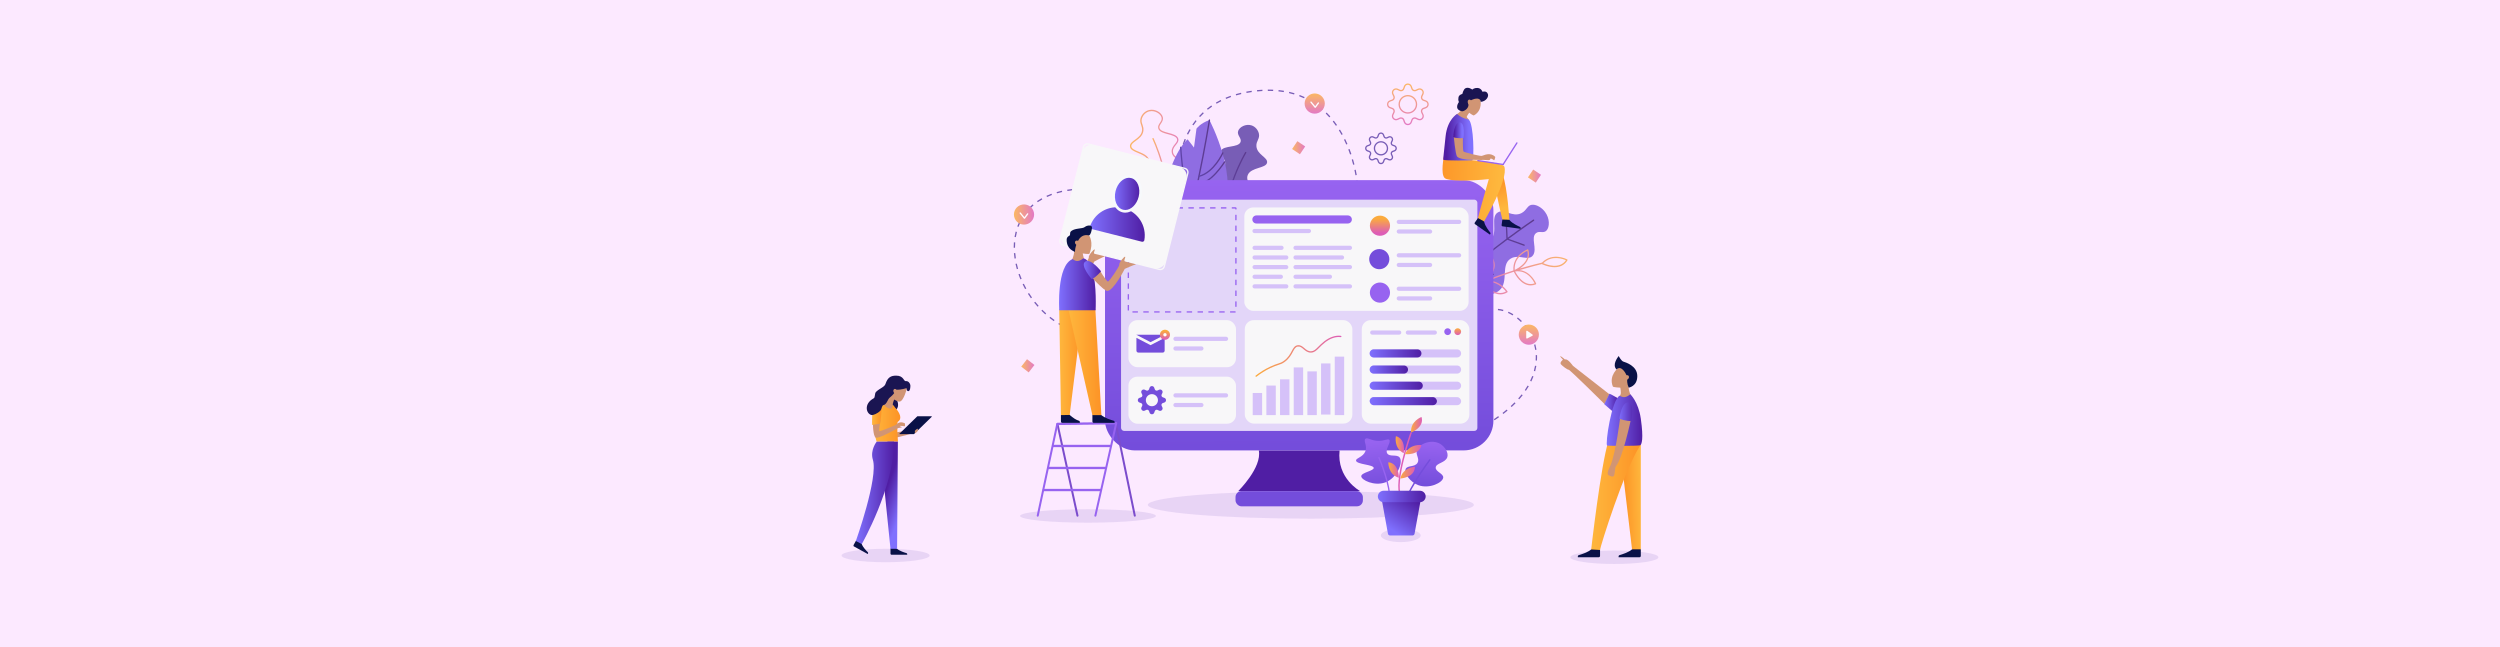 <?xml version="1.0" encoding="UTF-8"?>
<svg xmlns="http://www.w3.org/2000/svg" xmlns:xlink="http://www.w3.org/1999/xlink" id="Layer_2" viewBox="0 0 1189.26 308">
  <defs>
    <style>.cls-1{fill:#381a96;opacity:.1;}.cls-2{fill:url(#linear-gradient);}.cls-3{fill:#f7f9fc;}.cls-4{fill:#f8f7f9;}.cls-5{fill:#e3d6f9;}.cls-6{fill:#fff;}.cls-7{fill:#fce9ff;}.cls-8{fill:#744ddb;}.cls-9{fill:#9763f0;}.cls-10{fill:#d19574;}.cls-11{fill:#d5c1f9;}.cls-12{fill:#dd5db6;}.cls-13{fill:#091147;}.cls-14{fill:#1a1552;}.cls-15{fill:#573aa4;}.cls-16{fill:#501ea4;}.cls-17{fill:#7b4ccc;}.cls-18{fill:url(#linear-gradient-8);}.cls-19{fill:url(#linear-gradient-9);}.cls-20{fill:url(#linear-gradient-3);}.cls-21{fill:url(#linear-gradient-4);}.cls-22{fill:url(#linear-gradient-2);}.cls-23{fill:url(#linear-gradient-6);}.cls-24{fill:url(#linear-gradient-7);}.cls-25{fill:url(#linear-gradient-5);}.cls-26{opacity:.8;}.cls-27{fill:url(#linear-gradient-55);}.cls-28{fill:url(#linear-gradient-56);}.cls-29{fill:url(#linear-gradient-53);}.cls-30{fill:url(#linear-gradient-54);}.cls-31{fill:url(#linear-gradient-51);}.cls-32{fill:url(#linear-gradient-52);}.cls-33{fill:url(#linear-gradient-50);}.cls-34{fill:url(#linear-gradient-41);}.cls-35{fill:url(#linear-gradient-40);}.cls-36{fill:url(#linear-gradient-43);}.cls-37{fill:url(#linear-gradient-42);}.cls-38{fill:url(#linear-gradient-45);}.cls-39{fill:url(#linear-gradient-46);}.cls-40{fill:url(#linear-gradient-44);}.cls-41{fill:url(#linear-gradient-49);}.cls-42{fill:url(#linear-gradient-47);}.cls-43{fill:url(#linear-gradient-48);}.cls-44{fill:url(#linear-gradient-14);}.cls-45{fill:url(#linear-gradient-18);}.cls-46{fill:url(#linear-gradient-22);}.cls-47{fill:url(#linear-gradient-20);}.cls-48{fill:url(#linear-gradient-21);}.cls-49{fill:url(#linear-gradient-23);}.cls-50{fill:url(#linear-gradient-15);}.cls-51{fill:url(#linear-gradient-19);}.cls-52{fill:url(#linear-gradient-16);}.cls-53{fill:url(#linear-gradient-17);}.cls-54{fill:url(#linear-gradient-13);}.cls-55{fill:url(#linear-gradient-12);}.cls-56{fill:url(#linear-gradient-10);}.cls-57{fill:url(#linear-gradient-11);}.cls-58{fill:url(#linear-gradient-27);}.cls-59{fill:url(#linear-gradient-24);}.cls-60{fill:url(#linear-gradient-26);}.cls-61{fill:url(#linear-gradient-38);}.cls-62{fill:url(#linear-gradient-35);}.cls-63{fill:url(#linear-gradient-37);}.cls-64{fill:url(#linear-gradient-34);}.cls-65{fill:url(#linear-gradient-39);}.cls-66{fill:url(#linear-gradient-36);}.cls-67{fill:url(#linear-gradient-25);}.cls-68{fill:url(#linear-gradient-28);}.cls-69{fill:url(#linear-gradient-29);}.cls-70{fill:url(#linear-gradient-33);}.cls-71{fill:url(#linear-gradient-30);}.cls-72{fill:url(#linear-gradient-32);}.cls-73{fill:url(#linear-gradient-31);}</style>
    <linearGradient id="linear-gradient" x1="537.52" y1="73.18" x2="564.77" y2="73.18" gradientTransform="matrix(1, 0, 0, 1, 0, 0)" gradientUnits="userSpaceOnUse">
      <stop offset="0" stop-color="#fbab3d"></stop>
      <stop offset="1" stop-color="#dd5db6"></stop>
    </linearGradient>
    <linearGradient id="linear-gradient-2" x1="548.11" y1="83.62" x2="555.66" y2="83.62" xlink:href="#linear-gradient"></linearGradient>
    <linearGradient id="linear-gradient-3" x1="625.45" y1="44.48" x2="625.45" y2="54.07" gradientTransform="translate(529.7 -570.76) rotate(76.72)" xlink:href="#linear-gradient"></linearGradient>
    <linearGradient id="linear-gradient-4" x1="686.51" y1="123.83" x2="729.83" y2="123.83" gradientTransform="matrix(1, 0, 0, 1, 0, 0)" gradientUnits="userSpaceOnUse">
      <stop offset="0" stop-color="#381a96"></stop>
      <stop offset="1" stop-color="#350e71"></stop>
    </linearGradient>
    <linearGradient id="linear-gradient-5" x1="669.72" y1="39.71" x2="669.72" y2="59.55" xlink:href="#linear-gradient"></linearGradient>
    <linearGradient id="linear-gradient-6" x1="-3814.72" y1="-660.16" x2="-3777.73" y2="-660.16" gradientTransform="translate(2368.9 -3326.71) rotate(-72.32)" xlink:href="#linear-gradient-4"></linearGradient>
    <linearGradient id="linear-gradient-7" x1="749.12" y1="121.88" x2="699.66" y2="134.67" xlink:href="#linear-gradient"></linearGradient>
    <linearGradient id="linear-gradient-8" x1="558.82" y1="89.09" x2="575.65" y2="89.09" xlink:href="#linear-gradient-4"></linearGradient>
    <linearGradient id="linear-gradient-9" x1="561.35" y1="83.13" x2="567.9" y2="83.13" xlink:href="#linear-gradient-4"></linearGradient>
    <linearGradient id="linear-gradient-10" x1="566.04" y1="97.53" x2="584.49" y2="97.53" xlink:href="#linear-gradient-4"></linearGradient>
    <linearGradient id="linear-gradient-11" x1="570.03" y1="78.3" x2="582.03" y2="78.3" xlink:href="#linear-gradient-4"></linearGradient>
    <linearGradient id="linear-gradient-12" x1="569.35" y1="82.1" x2="582.86" y2="82.1" xlink:href="#linear-gradient-4"></linearGradient>
    <linearGradient id="linear-gradient-13" x1="553.4" y1="100.61" x2="563.96" y2="100.61" xlink:href="#linear-gradient-4"></linearGradient>
    <linearGradient id="linear-gradient-14" x1="552.91" y1="106.92" x2="563.5" y2="106.92" xlink:href="#linear-gradient-4"></linearGradient>
    <linearGradient id="linear-gradient-15" x1="727.27" y1="154.39" x2="727.27" y2="163.98" gradientTransform="translate(325.58 -467.64) rotate(45)" xlink:href="#linear-gradient"></linearGradient>
    <linearGradient id="linear-gradient-16" x1="482.33" y1="102.05" x2="491.93" y2="102.05" gradientTransform="translate(76.13 -178.65) rotate(22.5)" xlink:href="#linear-gradient"></linearGradient>
    <linearGradient id="linear-gradient-17" x1="726.83" y1="83.81" x2="733.04" y2="83.81" gradientTransform="translate(76.89 420.49) rotate(-33.82)" xlink:href="#linear-gradient"></linearGradient>
    <linearGradient id="linear-gradient-18" x1="614.64" y1="70.3" x2="620.85" y2="70.3" gradientTransform="translate(65.42 355.76) rotate(-33.82)" xlink:href="#linear-gradient"></linearGradient>
    <linearGradient id="linear-gradient-19" x1="485.8" y1="174.02" x2="492.08" y2="174.02" gradientTransform="translate(-3.97 336.46) rotate(-37.83)" xlink:href="#linear-gradient"></linearGradient>
    <linearGradient id="linear-gradient-20" x1="617.55" y1="85.11" x2="618.51" y2="212.61" gradientTransform="matrix(1, 0, 0, 1, 0, 0)" gradientUnits="userSpaceOnUse">
      <stop offset="0" stop-color="#9763f0"></stop>
      <stop offset="1" stop-color="#744ddb"></stop>
    </linearGradient>
    <linearGradient id="linear-gradient-21" x1="693.44" y1="156.15" x2="693.44" y2="159.41" xlink:href="#linear-gradient"></linearGradient>
    <linearGradient id="linear-gradient-22" x1="597.2" y1="169.45" x2="638.13" y2="169.45" xlink:href="#linear-gradient"></linearGradient>
    <linearGradient id="linear-gradient-23" x1="656.48" y1="104.05" x2="656.48" y2="110.76" gradientTransform="translate(610.17 -556.2) rotate(76.72)" xlink:href="#linear-gradient"></linearGradient>
    <linearGradient id="linear-gradient-24" x1="651.57" y1="175.8" x2="669.8" y2="175.8" gradientTransform="matrix(1, 0, 0, 1, 0, 0)" gradientUnits="userSpaceOnUse">
      <stop offset="0" stop-color="#7f70fe"></stop>
      <stop offset="1" stop-color="#501ea4"></stop>
    </linearGradient>
    <linearGradient id="linear-gradient-25" y1="168.12" x2="676.19" y2="168.12" xlink:href="#linear-gradient-24"></linearGradient>
    <linearGradient id="linear-gradient-26" y1="183.47" x2="676.83" y2="183.47" xlink:href="#linear-gradient-24"></linearGradient>
    <linearGradient id="linear-gradient-27" x1="651.57" y1="190.83" x2="683.55" y2="190.83" xlink:href="#linear-gradient-24"></linearGradient>
    <linearGradient id="linear-gradient-28" x1="554.18" y1="157.46" x2="554.18" y2="161.46" xlink:href="#linear-gradient"></linearGradient>
    <linearGradient id="linear-gradient-29" x1="716.26" y1="98.67" x2="712.54" y2="86.2" gradientTransform="matrix(1, 0, 0, 1, 0, 0)" gradientUnits="userSpaceOnUse">
      <stop offset="0" stop-color="#feb73d"></stop>
      <stop offset="1" stop-color="#fd9326"></stop>
    </linearGradient>
    <linearGradient id="linear-gradient-30" x1="712.96" y1="88.38" x2="682.05" y2="86.14" xlink:href="#linear-gradient-29"></linearGradient>
    <linearGradient id="linear-gradient-31" x1="698.81" y1="65.26" x2="688.09" y2="65.34" xlink:href="#linear-gradient-24"></linearGradient>
    <linearGradient id="linear-gradient-32" x1="695.48" y1="61.97" x2="691.88" y2="61.97" xlink:href="#linear-gradient-24"></linearGradient>
    <linearGradient id="linear-gradient-33" x1="679.19" y1="210.6" x2="677.91" y2="230.91" xlink:href="#linear-gradient-20"></linearGradient>
    <linearGradient id="linear-gradient-34" x1="654.7" y1="210.1" x2="657.26" y2="233.13" xlink:href="#linear-gradient-20"></linearGradient>
    <linearGradient id="linear-gradient-35" x1="671.25" y1="202.06" x2="676.44" y2="202.06" xlink:href="#linear-gradient"></linearGradient>
    <linearGradient id="linear-gradient-36" x1="668.39" y1="213.88" x2="676.17" y2="213.88" xlink:href="#linear-gradient"></linearGradient>
    <linearGradient id="linear-gradient-37" x1="663.9" y1="211.53" x2="667.89" y2="211.53" xlink:href="#linear-gradient"></linearGradient>
    <linearGradient id="linear-gradient-38" x1="666.14" y1="224.86" x2="673.1" y2="224.86" xlink:href="#linear-gradient"></linearGradient>
    <linearGradient id="linear-gradient-39" x1="660.44" y1="223.59" x2="665.43" y2="223.59" xlink:href="#linear-gradient"></linearGradient>
    <linearGradient id="linear-gradient-40" x1="661.5" y1="251.61" x2="671.42" y2="237.06" xlink:href="#linear-gradient-24"></linearGradient>
    <linearGradient id="linear-gradient-41" x1="655.46" y1="236.17" x2="678.2" y2="236.17" xlink:href="#linear-gradient-24"></linearGradient>
    <linearGradient id="linear-gradient-42" x1="518.48" y1="106.81" x2="544.56" y2="106.81" xlink:href="#linear-gradient-24"></linearGradient>
    <linearGradient id="linear-gradient-43" x1="529.74" y1="92.23" x2="542.62" y2="92.23" xlink:href="#linear-gradient-24"></linearGradient>
    <linearGradient id="linear-gradient-44" x1="503.88" y1="169.46" x2="514.44" y2="169.46" xlink:href="#linear-gradient-29"></linearGradient>
    <linearGradient id="linear-gradient-45" x1="508.27" y1="172.33" x2="523.93" y2="172.33" xlink:href="#linear-gradient-29"></linearGradient>
    <linearGradient id="linear-gradient-46" x1="503.78" y1="135.28" x2="521.26" y2="135.28" xlink:href="#linear-gradient-24"></linearGradient>
    <linearGradient id="linear-gradient-47" x1="515.56" y1="128.45" x2="523.76" y2="128.45" xlink:href="#linear-gradient-24"></linearGradient>
    <linearGradient id="linear-gradient-48" x1="415.32" y1="201.11" x2="428.28" y2="201.11" xlink:href="#linear-gradient-29"></linearGradient>
    <linearGradient id="linear-gradient-49" x1="414.85" y1="197.3" x2="419.33" y2="197.3" xlink:href="#linear-gradient-29"></linearGradient>
    <linearGradient id="linear-gradient-50" x1="430.77" y1="237.57" x2="421.18" y2="234.05" xlink:href="#linear-gradient-24"></linearGradient>
    <linearGradient id="linear-gradient-51" x1="407.15" y1="234.47" x2="425.32" y2="234.47" xlink:href="#linear-gradient-24"></linearGradient>
    <linearGradient id="linear-gradient-52" x1="780.91" y1="235.03" x2="772.13" y2="235.16" xlink:href="#linear-gradient-29"></linearGradient>
    <linearGradient id="linear-gradient-53" x1="756.93" y1="235.74" x2="780.37" y2="235.74" xlink:href="#linear-gradient-29"></linearGradient>
    <linearGradient id="linear-gradient-54" x1="763.14" y1="191.57" x2="769.86" y2="191.57" xlink:href="#linear-gradient-24"></linearGradient>
    <linearGradient id="linear-gradient-55" x1="764.32" y1="199.82" x2="781.24" y2="199.82" xlink:href="#linear-gradient-24"></linearGradient>
    <linearGradient id="linear-gradient-56" x1="769.98" y1="195.87" x2="778.07" y2="195.87" xlink:href="#linear-gradient-24"></linearGradient>
  </defs>
  <g id="_3">
    <rect class="cls-7" width="1189.26" height="308"></rect>
    <g id="illustration">
      <g id="background" class="cls-26">
        <path class="cls-15" d="M560.14,88.84s-.12-.97-.16-2.58l.64-.02c.05,1.58,.16,2.52,.16,2.52l-.64,.08Zm85.13-2.19s-.03-.27-.08-.74l.63-.08c.06,.48,.08,.75,.09,.76l-.64,.06Zm-84.66-2.96h-.64c.02-.87,.06-1.74,.12-2.59l.64,.05c-.06,.84-.1,1.7-.12,2.54Zm84.19-.31c-.15-.82-.31-1.66-.5-2.51l.62-.14c.19,.85,.36,1.7,.5,2.53l-.63,.11Zm-83.82-4.77l-.64-.08c.1-.85,.23-1.71,.37-2.55l.63,.11c-.14,.83-.26,1.68-.36,2.52Zm82.73-.22c-.21-.82-.44-1.65-.69-2.46l.61-.18c.25,.82,.48,1.65,.69,2.48l-.62,.16Zm-81.87-4.8l-.62-.14c.19-.84,.4-1.68,.63-2.5l.62,.17c-.23,.8-.44,1.63-.62,2.47Zm80.41-.09c-.28-.81-.57-1.62-.87-2.4l.6-.23c.3,.79,.6,1.6,.88,2.42l-.61,.21Zm-1.84-4.75c-.34-.78-.7-1.56-1.07-2.31l.57-.28c.37,.76,.74,1.55,1.08,2.34l-.59,.26Zm-77.18-.05l-.6-.21c.28-.82,.59-1.63,.91-2.41l.59,.25c-.32,.77-.62,1.57-.9,2.37Zm74.94-4.53c-.41-.75-.84-1.49-1.28-2.2l.54-.34c.44,.72,.88,1.47,1.3,2.23l-.56,.31Zm-72.99-.16l-.57-.28c.38-.77,.79-1.54,1.22-2.27l.55,.32c-.42,.72-.82,1.47-1.2,2.24Zm70.32-4.17c-.48-.7-.99-1.39-1.5-2.05l.5-.39c.52,.67,1.03,1.37,1.53,2.08l-.53,.36Zm-67.78-.21l-.53-.36c.48-.71,1-1.41,1.53-2.08l.5,.4c-.52,.66-1.02,1.34-1.5,2.04Zm64.66-3.79c-.56-.64-1.15-1.26-1.74-1.85l.45-.45c.6,.6,1.19,1.23,1.76,1.88l-.48,.42Zm-61.52-.18l-.47-.43c.58-.63,1.19-1.25,1.82-1.83l.44,.47c-.61,.57-1.21,1.18-1.78,1.8Zm57.93-3.4c-.64-.56-1.3-1.1-1.96-1.6l.39-.51c.68,.51,1.35,1.06,2,1.63l-.42,.48Zm-54.23-.05l-.4-.5c.66-.53,1.36-1.05,2.07-1.54l.36,.53c-.7,.48-1.38,.99-2.03,1.51Zm4.17-2.87l-.32-.55c.73-.43,1.49-.84,2.26-1.23l.29,.57c-.76,.38-1.51,.79-2.23,1.21Zm46.03-.14c-.7-.46-1.43-.9-2.17-1.31l.31-.56c.75,.41,1.49,.86,2.21,1.33l-.35,.54Zm-41.5-2.13l-.25-.59c.78-.33,1.59-.64,2.4-.93l.21,.6c-.8,.28-1.6,.59-2.36,.91Zm37.08-.32c-.76-.35-1.54-.68-2.33-.98l.23-.6c.8,.3,1.6,.64,2.37,1l-.27,.58Zm-32.3-1.37l-.18-.61c.81-.24,1.64-.46,2.49-.65l.15,.62c-.83,.2-1.66,.41-2.45,.65Zm27.57-.43c-.8-.24-1.62-.46-2.45-.65l.14-.62c.84,.19,1.67,.42,2.49,.66l-.18,.61Zm-22.63-.74l-.12-.63c.83-.15,1.68-.29,2.54-.41l.09,.63c-.85,.12-1.69,.26-2.51,.41Zm17.69-.4c-.82-.14-1.67-.25-2.51-.34l.07-.64c.86,.09,1.72,.2,2.55,.34l-.1,.63Zm-12.66-.31l-.06-.64c.86-.08,1.73-.15,2.57-.19l.03,.64c-.83,.04-1.68,.11-2.54,.19Zm7.62-.21c-.76-.04-1.53-.05-2.3-.05h-.23v-.64h.23c.78,0,1.57,.02,2.33,.05l-.03,.64Z"></path>
        <g>
          <path class="cls-2" d="M552.67,94.16c-2.46,0-5.03-.73-7.12-2.08-1.95-1.26-3.21-2.86-3.55-4.52-.48-2.3,.91-4.18,2.25-6,1.27-1.73,2.48-3.36,1.91-5.16-.6-1.91-2.83-2.83-4.8-3.65-1.93-.8-3.75-1.55-3.85-3.14-.08-1.33,1.12-2.2,2.39-3.12,1.44-1.05,3.07-2.23,3.36-4.3,.15-1.08-.12-1.86-.41-2.7-.34-.99-.7-2.01-.22-3.44,.63-1.86,2.22-3.32,4.07-3.73h0c2.97-.66,5.96,1.34,6.46,3.44,.3,1.25-.33,2.18-.88,3.01-.49,.73-.91,1.36-.72,2.1,.34,1.31,2.33,1.84,4.26,2.35,2.08,.55,4.23,1.13,4.69,2.76,.32,1.15-.38,2.03-1.13,2.96-.73,.92-1.49,1.86-1.41,3.18,.09,1.61,1.36,2.47,2.82,3.48,1.35,.92,2.87,1.97,3.56,3.79,.82,2.16,.38,5.25-1.13,8.06-1.8,3.34-4.73,5.69-8.05,6.43-.81,.18-1.65,.27-2.51,.27Zm-5.81-41.21c-1.63,.36-3.05,1.66-3.6,3.31-.41,1.22-.12,2.06,.22,3.02,.29,.83,.61,1.76,.44,3-.33,2.34-2.16,3.66-3.62,4.72-1.18,.85-2.19,1.59-2.13,2.57,.07,1.19,1.64,1.84,3.45,2.59,2.1,.87,4.48,1.86,5.17,4.05,.66,2.11-.69,3.95-2.01,5.73-1.26,1.71-2.56,3.47-2.14,5.5,.3,1.47,1.49,2.96,3.27,4.11,2.68,1.73,6.18,2.39,9.14,1.72,3.14-.71,5.92-2.93,7.63-6.11,1.43-2.66,1.85-5.54,1.1-7.53-.62-1.63-1.99-2.57-3.32-3.48-1.53-1.05-2.98-2.05-3.1-3.97-.09-1.56,.78-2.66,1.55-3.62,.67-.84,1.25-1.56,1.02-2.39-.36-1.28-2.33-1.81-4.24-2.31-2.1-.56-4.28-1.14-4.72-2.81-.27-1.02,.28-1.83,.8-2.62,.53-.79,1.03-1.53,.79-2.5-.43-1.81-3.15-3.53-5.7-2.96h0Z"></path>
          <path class="cls-22" d="M555.1,101.62l-.63-.11c2.83-16.66-6.28-35.44-6.37-35.63l.57-.28c.09,.19,9.29,19.16,6.42,36.01Z"></path>
        </g>
        <g>
          <circle class="cls-20" cx="625.45" cy="49.27" r="4.8" transform="translate(433.79 646.67) rotate(-76.72)"></circle>
          <path class="cls-6" d="M625.65,51.35c-.1,0-.19-.04-.25-.12l-2.01-2.46c-.11-.14-.09-.34,.05-.45,.14-.11,.34-.09,.45,.05l1.75,2.14,1.28-1.72c.11-.14,.31-.17,.45-.07,.14,.11,.17,.31,.07,.45l-1.52,2.05c-.06,.08-.15,.13-.25,.13h0Z"></path>
        </g>
        <g>
          <path class="cls-8" d="M734.92,100.73c2.39,3.15,2.32,7.27,.76,8.93-1.49,1.58-3.39-.09-5.03,1.27-2.58,2.14,.7,7.43-1.35,10.46-2.12,3.12-6.8-.77-10.7,1.66-4.78,2.98-.87,10.78-5.1,14.87-4.05,3.91-14.32,3.23-19.74-3.98-4.79-6.36-4.19-15.68-.23-18.79,4.63-3.64,11.83,2.79,15.72-1.23,3.5-3.61-.47-10.68,3.31-12.89,3.16-1.85,6.91,2.52,11.18,.37,2.8-1.42,2.74-4.09,5.53-4.01,1.92,.06,4.17,1.4,5.65,3.35Z"></path>
          <path class="cls-21" d="M729.78,104.55c-.1-.15-.3-.19-.44-.09-.07,.05-5.35,3.62-12.13,8.64l-.37-8.24c0-.18-.16-.31-.33-.31-.18,0-.31,.16-.31,.33l.39,8.67c-2.46,1.83-5.1,3.84-7.76,5.93-3.93,3.1-7.34,5.94-10.24,8.55l.11-9.35c0-.18-.14-.32-.32-.32-.19,0-.32,.14-.32,.32l-.11,9.7c0,.07,.02,.13,.06,.19-6.96,6.31-10.81,11.11-11.48,14.32-.04,.17,.07,.34,.25,.38,.02,0,.04,0,.07,0,.15,0,.28-.1,.31-.25,.73-3.49,5.49-8.74,11.58-14.22l11.58,2.07s.04,0,.06,0c.15,0,.29-.11,.31-.26,.03-.17-.08-.34-.26-.37l-11.08-1.98c5.54-4.94,12.08-10.03,17.68-14.19l7.9,2.85s.07,.02,.11,.02c.13,0,.25-.08,.3-.21,.06-.17-.03-.35-.19-.41l-7.5-2.7c6.72-4.98,11.93-8.51,12.07-8.6,.15-.1,.18-.3,.09-.44Z"></path>
        </g>
        <path class="cls-25" d="M669.72,59.55c-.86,0-1.6-.52-1.89-1.33l-.38-1.06c-.1-.29-.31-.51-.59-.62-.28-.12-.58-.11-.86,.02l-1.02,.48c-.78,.37-1.67,.21-2.28-.39-.61-.61-.76-1.5-.39-2.28l.48-1.02c.13-.27,.14-.58,.02-.86-.12-.28-.34-.49-.62-.59l-1.06-.38c-.81-.29-1.33-1.03-1.33-1.89s.52-1.6,1.33-1.89l1.06-.38c.29-.1,.51-.31,.62-.59,.12-.28,.11-.58-.02-.86l-.48-1.02c-.37-.78-.21-1.67,.39-2.28,.61-.61,1.5-.76,2.28-.39l1.02,.48c.27,.13,.58,.14,.86,.02,.28-.12,.49-.34,.59-.62l.38-1.06c.29-.81,1.03-1.33,1.89-1.33h0c.86,0,1.6,.52,1.89,1.33l.38,1.06c.1,.29,.31,.51,.59,.62,.28,.12,.59,.11,.86-.02l1.02-.48c.78-.37,1.67-.22,2.28,.39,.61,.61,.76,1.5,.39,2.28l-.48,1.02c-.13,.27-.14,.58-.02,.86,.12,.28,.34,.49,.62,.59l1.06,.38h0c.81,.29,1.33,1.03,1.33,1.89s-.52,1.6-1.33,1.89l-1.06,.38c-.29,.1-.51,.31-.62,.59-.12,.28-.11,.58,.02,.86l.48,1.02c.37,.78,.21,1.67-.39,2.28-.61,.61-1.5,.76-2.28,.39l-1.02-.48c-.27-.13-.58-.14-.86-.02-.28,.12-.49,.34-.59,.62l-.38,1.06c-.29,.81-1.03,1.33-1.89,1.33Zm-3.26-3.74c.22,0,.44,.04,.65,.13,.44,.18,.79,.55,.95,1l.38,1.06c.24,.67,.82,.91,1.29,.91s1.05-.24,1.29-.91l.38-1.06c.16-.45,.51-.82,.95-1,.44-.18,.95-.17,1.38,.04l1.02,.48c.64,.31,1.22,.06,1.55-.27,.33-.33,.57-.91,.27-1.55l-.48-1.02c-.21-.43-.22-.94-.04-1.38,.18-.44,.55-.79,1-.95l1.06-.38c.67-.24,.91-.82,.91-1.29s-.24-1.05-.91-1.29l-1.06-.38c-.45-.16-.82-.51-1-.95-.18-.44-.17-.95,.03-1.38l.48-1.02c.31-.64,.06-1.22-.27-1.55-.33-.33-.91-.57-1.55-.27l-1.02,.48c-.43,.21-.94,.22-1.38,.04-.44-.18-.79-.55-.95-1l-.38-1.06c-.24-.67-.82-.91-1.29-.91h0c-.47,0-1.05,.24-1.29,.91l-.38,1.06c-.16,.45-.51,.82-.95,1-.44,.18-.95,.17-1.38-.04l-1.02-.48c-.64-.31-1.22-.06-1.55,.27-.33,.33-.57,.91-.27,1.55l.48,1.02c.21,.43,.22,.94,.03,1.38-.18,.44-.55,.79-1,.95l-1.06,.38c-.67,.24-.91,.82-.91,1.29s.24,1.05,.91,1.29l1.06,.38c.45,.16,.82,.51,1,.95,.18,.44,.17,.95-.03,1.38l-.48,1.02c-.31,.64-.06,1.22,.27,1.55,.33,.33,.91,.57,1.55,.27l1.02-.48c.23-.11,.48-.16,.73-.16Zm3.26-1.74c-2.45,0-4.44-1.99-4.44-4.44s1.99-4.44,4.44-4.44,4.44,1.99,4.44,4.44-1.99,4.44-4.44,4.44Zm0-8.24c-2.09,0-3.8,1.7-3.8,3.8s1.7,3.8,3.8,3.8,3.8-1.7,3.8-3.8-1.7-3.8-3.8-3.8Z"></path>
        <path class="cls-15" d="M656.93,78.12h0c-.68,0-1.27-.42-1.5-1.06l-.28-.8c-.07-.19-.21-.34-.4-.42-.19-.08-.4-.07-.58,.01l-.77,.36c-.61,.29-1.32,.17-1.81-.31-.48-.48-.6-1.19-.31-1.81l.36-.77c.09-.19,.09-.39,.01-.58-.08-.19-.23-.33-.42-.4l-.8-.28c-.64-.23-1.06-.82-1.06-1.5,0-.68,.41-1.27,1.06-1.5l.8-.28c.19-.07,.34-.21,.42-.4,.08-.19,.07-.4-.01-.58l-.36-.77c-.29-.62-.17-1.33,.31-1.81,.48-.48,1.19-.6,1.81-.31l.77,.36c.19,.09,.39,.09,.58,.01,.19-.08,.33-.23,.4-.42l.28-.8c.23-.64,.82-1.06,1.5-1.06,.68,0,1.27,.42,1.5,1.06l.28,.8c.07,.19,.21,.34,.4,.42,.19,.08,.4,.07,.58-.01l.77-.36c.62-.29,1.33-.17,1.81,.31,.48,.48,.6,1.19,.31,1.81l-.36,.77c-.09,.19-.09,.39-.01,.58,.08,.19,.23,.33,.42,.4l.8,.28c.64,.23,1.06,.82,1.06,1.5s-.42,1.27-1.06,1.5l-.8,.28c-.19,.07-.34,.21-.42,.4-.08,.19-.07,.4,.01,.58l.36,.77c.29,.62,.17,1.33-.31,1.81-.48,.48-1.19,.6-1.81,.31l-.77-.36c-.19-.09-.39-.09-.58-.01-.19,.08-.33,.23-.4,.42l-.28,.8c-.23,.64-.82,1.06-1.5,1.06Zm-2.46-2.98c.18,0,.35,.03,.52,.1,.35,.15,.63,.44,.76,.8l.28,.8c.17,.47,.57,.63,.9,.63h0c.32,0,.73-.17,.9-.63l.28-.8c.13-.36,.41-.65,.76-.8,.35-.15,.76-.14,1.1,.03l.77,.36c.45,.21,.85,.04,1.08-.19,.23-.23,.4-.63,.19-1.08l-.36-.77c-.16-.35-.17-.75-.03-1.1,.15-.35,.44-.63,.8-.76l.8-.28c.47-.17,.63-.57,.63-.9s-.17-.73-.63-.9l-.8-.28c-.36-.13-.65-.41-.8-.76-.15-.35-.14-.76,.03-1.1l.36-.77c.21-.45,.04-.85-.19-1.08-.23-.23-.63-.4-1.08-.19l-.77,.36c-.35,.16-.75,.18-1.1,.03-.35-.15-.63-.44-.76-.8l-.28-.8c-.17-.47-.57-.63-.9-.63s-.73,.17-.9,.63l-.28,.8c-.13,.36-.41,.65-.76,.8-.35,.15-.76,.14-1.1-.03l-.77-.36c-.45-.21-.85-.04-1.08,.19-.23,.23-.4,.63-.19,1.08l.36,.77c.16,.35,.17,.75,.03,1.1-.15,.35-.44,.63-.8,.76l-.8,.28c-.47,.17-.63,.57-.63,.9,0,.32,.17,.73,.63,.9l.8,.28c.36,.13,.65,.41,.8,.76,.15,.35,.14,.76-.03,1.1l-.36,.77c-.21,.45-.04,.85,.19,1.08,.23,.23,.63,.4,1.08,.19l.77-.36c.18-.09,.38-.13,.58-.13Zm2.46-1.16c-1.89,0-3.42-1.54-3.42-3.42s1.54-3.42,3.42-3.42,3.42,1.54,3.42,3.42-1.54,3.42-3.42,3.42Zm0-6.21c-1.54,0-2.78,1.25-2.78,2.78s1.25,2.78,2.78,2.78,2.78-1.25,2.78-2.78-1.25-2.78-2.78-2.78Z"></path>
        <g>
          <path class="cls-15" d="M595.33,59.64c-2.61-.83-5.68,.7-6.33,2.65-.7,2.09,1.78,3.45,1.14,5.24-1.03,2.89-8.29,1.47-9.37,4.31-.75,1.97,2.43,3.49,2.02,6.28-.49,3.33-5.34,3.28-7.02,6.77-2.02,4.19,.95,12.65,7.68,14.8,5.47,1.75,12.12-1.09,13.28-4.93,1.27-4.23-4.72-7.73-3.16-11.52,1.57-3.8,8.76-3.05,9.19-5.93,.37-2.49-4.87-3.73-5.09-7.83-.13-2.53,1.78-3.48,1.17-6-.39-1.62-1.67-3.26-3.51-3.84Z"></path>
          <path class="cls-23" d="M583.38,107.78c-.04,.12-.15,.21-.28,.22-.18,.01-.33-.12-.34-.29-1.37-17.04,9.45-35.13,9.56-35.31,.09-.15,.29-.2,.44-.11,.15,.09,.2,.29,.11,.44-.11,.18-10.83,18.09-9.47,34.93,0,.04,0,.08-.01,.12Z"></path>
        </g>
        <path class="cls-24" d="M745.68,123.59c-.02-.09-.08-.16-.16-.2-.07-.04-6.91-3.64-11.99,1.53-.45,.1-4.87,1.14-10.51,2.8,2.39-1.64,5.36-4.64,4.01-8.91-.03-.08-.09-.15-.17-.19-.08-.04-.17-.04-.25-.01-.07,.03-7.26,2.84-6.68,10.05-1.1,.34-2.22,.7-3.35,1.08-3.46,1.16-6.49,2.31-9.12,3.44,2.09-2.03,4.99-5.89,2.8-10.2-.04-.08-.12-.14-.2-.16-.09-.02-.18,0-.26,.04-.07,.04-6.42,4.38-4.68,11.39-4.91,2.35-8.01,4.63-9.24,6.84-.09,.15-.03,.35,.12,.44,.05,.03,.1,.04,.16,.04,.11,0,.22-.06,.28-.16,1.28-2.29,4.69-4.53,8.96-6.56,.77,1.02,4.19,5.19,8.31,5.19,1.07,0,2.19-.28,3.32-.98,.07-.05,.13-.12,.15-.2,.02-.08,0-.17-.05-.25-.04-.06-3.51-5.2-8.93-5.02,3.81-1.62,8.02-3.08,11.91-4.3,.62,1.24,3.49,6.49,8.02,6.49,.77,0,1.59-.15,2.46-.5,.08-.03,.14-.09,.17-.17,.03-.08,.03-.17,0-.24-.03-.07-2.45-5.83-7.94-6.39,5.28-1.57,9.54-2.6,10.63-2.86,.06,.03,2.94,1.49,6.07,1.49,2.22,0,4.57-.74,6.12-3.24,.05-.07,.06-.17,.04-.25Zm-19.16-4.25c1.36,5.2-4.38,8.32-5.97,9.07-.35-5.82,4.62-8.47,5.97-9.07Zm-16.66,4.28c2.16,4.9-2.74,9.17-4.17,10.27-1.26-5.59,2.98-9.35,4.17-10.27Zm6.53,15.06c-4.74,2.58-9.27-2.66-10.38-4.09,5.53-1.72,9.46,2.89,10.38,4.09Zm13.64-3.89c-5.09,1.78-8.48-4.09-9.28-5.66,2.68-.38,5.05,.46,7.06,2.5,1.21,1.23,1.94,2.57,2.22,3.15Zm4.11-9.58c4.17-4.07,9.43-2.03,10.77-1.41-3.05,4.42-9.15,2.12-10.77,1.41Z"></path>
        <g>
          <path class="cls-8" d="M575.33,57.11s15.19,28.73,5.39,44.31-21.58,19.65-21.58,19.65c0,0-9.83-16.07-4.69-33.67,5.14-17.6,10.53-21.11,10.53-21.11l3,3.91,1.19-8.98s1.75-2.58,6.17-4.11Z"></path>
          <path class="cls-18" d="M559.14,121.39c-.06,0-.12-.02-.17-.05-.15-.1-.19-.29-.09-.44,7.83-12.11,16.06-63.32,16.14-63.84,.03-.17,.19-.29,.37-.27,.17,.03,.29,.19,.27,.37-.02,.13-2.09,13.09-5.11,27.38-4.06,19.22-7.8,31.57-11.12,36.7-.06,.09-.16,.15-.27,.15Z"></path>
          <path class="cls-19" d="M567.58,96.51s-.06,0-.09-.01c-2.04-.58-3.64-5.09-4.88-13.8-.9-6.31-1.25-12.55-1.26-12.61,0-.18,.13-.33,.3-.34,.18-.01,.33,.13,.34,.3,.38,6.85,2.14,24.83,5.68,25.83,.17,.05,.27,.22,.22,.39-.04,.14-.17,.23-.31,.23Z"></path>
          <path class="cls-56" d="M566.4,104.06h-.05c-.18,0-.32-.15-.31-.33,0-.18,.16-.32,.33-.31h0c.07,0,7.01,.03,17.56-12.3,.11-.13,.32-.15,.45-.03,.13,.11,.15,.32,.03,.45-10.44,12.2-17.32,12.52-18.02,12.52Z"></path>
          <path class="cls-57" d="M570.35,84.2c-.14,0-.27-.1-.31-.24-.04-.17,.06-.35,.23-.39,7-1.79,11.11-10.89,11.15-10.99,.07-.16,.26-.23,.42-.16,.16,.07,.23,.26,.16,.42-.04,.1-1.07,2.39-3.01,4.96-1.8,2.38-4.74,5.42-8.57,6.39-.03,0-.05,0-.08,0Z"></path>
          <path class="cls-55" d="M570.61,87.47c-.34,0-.68-.03-1.01-.1-.17-.04-.28-.21-.25-.38,.04-.17,.21-.28,.38-.25,5.58,1.18,12.47-9.76,12.54-9.87,.09-.15,.29-.2,.44-.1,.15,.09,.2,.29,.1,.44-.02,.03-1.8,2.87-4.28,5.52-2.95,3.15-5.61,4.74-7.93,4.74Z"></path>
          <path class="cls-54" d="M563.64,108.62s-.05,0-.08,0c-2.64-.65-5.15-3.49-7.47-8.43-1.71-3.64-2.67-7.14-2.68-7.17-.05-.17,.05-.35,.22-.39,.17-.05,.35,.05,.39,.22,.04,.14,3.81,13.7,9.69,15.15,.17,.04,.28,.22,.23,.39-.04,.15-.17,.24-.31,.24Z"></path>
          <path class="cls-44" d="M563.18,112.17s-.08,0-.11-.02c-8.76-3.38-10.1-9.81-10.15-10.08-.03-.17,.08-.34,.25-.37,.17-.03,.34,.08,.37,.25,.01,.06,1.34,6.37,9.75,9.61,.16,.06,.25,.25,.18,.41-.05,.13-.17,.21-.3,.21Z"></path>
        </g>
        <path class="cls-15" d="M710.97,199.93l-.35-.53c.71-.47,1.42-.96,2.1-1.45l.37,.52c-.68,.49-1.39,.98-2.11,1.46Zm4.18-2.99l-.39-.51c.68-.52,1.35-1.06,1.98-1.6l.41,.49c-.64,.54-1.32,1.08-2,1.61Zm3.94-3.31l-.43-.47c.63-.58,1.25-1.17,1.83-1.76l.46,.45c-.59,.6-1.21,1.2-1.85,1.78Zm3.61-3.66l-.48-.42c.57-.64,1.12-1.3,1.63-1.95l.5,.4c-.52,.66-1.08,1.33-1.65,1.98Zm3.18-4.05l-.53-.36c.48-.71,.94-1.43,1.35-2.14l.55,.32c-.42,.73-.89,1.46-1.38,2.18Zm2.59-4.46l-.58-.28c.37-.77,.7-1.55,1-2.32l.6,.23c-.3,.79-.64,1.59-1.02,2.38Zm1.82-4.84l-.62-.17c.22-.82,.41-1.65,.55-2.47l.63,.11c-.14,.84-.33,1.69-.56,2.53Zm.86-5.1l-.64-.04c.03-.5,.05-1,.05-1.5,0-.34,0-.69-.02-1.03l.64-.03c.02,.35,.02,.7,.02,1.05,0,.51-.02,1.03-.05,1.54Zm-.86-5.07c-.13-.83-.3-1.66-.52-2.47l.62-.16c.22,.83,.4,1.69,.53,2.54l-.63,.1Zm-1.3-4.87c-.3-.78-.65-1.56-1.03-2.3l.57-.29c.39,.77,.75,1.56,1.06,2.37l-.6,.23Zm-2.3-4.49c-.46-.7-.96-1.39-1.49-2.04l.5-.4c.54,.67,1.06,1.37,1.53,2.09l-.54,.35Zm-3.18-3.91c-.6-.6-1.23-1.16-1.88-1.68l.4-.5c.67,.53,1.32,1.11,1.94,1.73l-.45,.45Zm-3.94-3.13c-.73-.45-1.47-.85-2.22-1.18l.26-.58c.77,.35,1.54,.76,2.29,1.22l-.34,.54Zm-11.91-1.86l-.23-.6c.81-.31,1.66-.53,2.55-.64l.08,.63c-.83,.1-1.64,.31-2.4,.6Zm7.34-.18c-.83-.23-1.65-.38-2.45-.46l.06-.64c.84,.08,1.7,.24,2.57,.48l-.17,.62Z"></path>
        <path class="cls-15" d="M505.68,155.46c-.75-.4-1.51-.83-2.24-1.28l.33-.55c.72,.44,1.46,.87,2.2,1.26l-.3,.57Zm-4.39-2.69c-.7-.49-1.39-1.01-2.07-1.54l.4-.5c.66,.53,1.35,1.04,2.03,1.52l-.37,.52Zm-4.04-3.2c-.64-.57-1.26-1.16-1.87-1.77l.45-.45c.6,.6,1.22,1.19,1.84,1.75l-.43,.48Zm-3.64-3.65c-.57-.64-1.13-1.3-1.66-1.97l.5-.4c.53,.66,1.08,1.32,1.64,1.94l-.48,.43Zm-3.21-4.03c-.49-.7-.98-1.42-1.43-2.14l.54-.34c.45,.71,.93,1.42,1.41,2.11l-.52,.37Zm-2.75-4.36c-.42-.75-.82-1.52-1.19-2.29l.58-.28c.37,.76,.76,1.52,1.17,2.25l-.56,.31Zm-2.25-4.64c-.33-.8-.64-1.6-.92-2.41l.6-.21c.28,.79,.58,1.59,.91,2.37l-.59,.25Zm-1.7-4.86c-.24-.83-.45-1.67-.63-2.5l.62-.14c.18,.82,.39,1.65,.62,2.46l-.62,.17Zm-1.09-5.04c-.13-.86-.23-1.72-.29-2.56l.64-.05c.06,.83,.16,1.68,.29,2.52l-.63,.09Zm-.4-5.14v-.09c0-.83,.03-1.67,.09-2.49l.64,.05c-.06,.8-.09,1.62-.09,2.44v.09h-.64Zm1.03-5.04l-.63-.1c.14-.86,.32-1.71,.53-2.53l.62,.16c-.21,.8-.38,1.64-.52,2.47Zm1.27-4.89l-.6-.22c.3-.81,.64-1.61,1.01-2.38l.58,.28c-.36,.75-.7,1.53-.99,2.32Zm2.2-4.53l-.54-.34c.46-.73,.96-1.44,1.48-2.12l.5,.39c-.52,.66-1,1.35-1.45,2.07Zm3.1-3.97l-.46-.45c.59-.61,1.23-1.21,1.89-1.76l.41,.49c-.65,.54-1.27,1.12-1.85,1.72Zm3.86-3.24l-.36-.53c.7-.48,1.44-.94,2.2-1.36l.31,.56c-.74,.42-1.46,.86-2.15,1.33Zm4.4-2.47l-.26-.58c.77-.35,1.57-.68,2.39-.98l.22,.6c-.8,.29-1.59,.62-2.34,.96Zm4.75-1.74l-.18-.61c.81-.23,1.65-.45,2.5-.64l.14,.62c-.84,.19-1.66,.4-2.46,.63Zm4.95-1.11l-.1-.63c.83-.14,1.69-.26,2.55-.35l.07,.64c-.85,.1-1.7,.21-2.52,.35Zm15.51-.46l-.29-.02,.05-.64,.29,.02-.05,.64Zm-10.47-.12l-.04-.64c.84-.06,1.7-.1,2.57-.12l.02,.64c-.86,.02-1.71,.06-2.54,.12Zm7.63-.06c-.86-.04-1.71-.06-2.55-.07v-.64c.85,0,1.71,.03,2.58,.07l-.03,.64Z"></path>
        <g>
          <circle class="cls-50" cx="727.27" cy="159.19" r="4.8" transform="translate(100.45 560.89) rotate(-45)"></circle>
          <path class="cls-6" d="M726.03,157.63v3.11c0,.24,.26,.4,.47,.28l2.49-1.32c.21-.11,.23-.4,.04-.54l-2.49-1.79c-.21-.15-.51,0-.51,.26Z"></path>
        </g>
        <g>
          <circle class="cls-52" cx="487.13" cy="102.05" r="4.8" transform="translate(-1.97 194.18) rotate(-22.5)"></circle>
          <path class="cls-6" d="M487.33,104.12c-.1,0-.19-.04-.25-.12l-2.01-2.46c-.11-.14-.09-.34,.05-.45,.14-.11,.34-.09,.45,.05l1.75,2.14,1.28-1.72c.11-.14,.31-.17,.45-.07,.14,.11,.17,.31,.07,.45l-1.52,2.05c-.06,.08-.15,.13-.25,.13h0Z"></path>
        </g>
        <rect class="cls-53" x="727.69" y="81.57" width="4.48" height="4.48" transform="translate(170.19 -392.13) rotate(33.82)"></rect>
        <rect class="cls-45" x="615.51" y="68.06" width="4.48" height="4.48" transform="translate(143.68 -331.96) rotate(33.82)"></rect>
        <rect class="cls-51" x="486.7" y="171.78" width="4.48" height="4.48" transform="translate(209.5 -263.31) rotate(37.83)"></rect>
      </g>
      <path class="cls-1" d="M549.86,245.44c0,1.77-14.46,3.2-32.3,3.2s-32.3-1.43-32.3-3.2,14.46-3.2,32.3-3.2,32.3,1.43,32.3,3.2Z"></path>
      <path class="cls-1" d="M675.83,254.72c0,1.75-4.25,3.16-9.48,3.16s-9.48-1.42-9.48-3.16,4.25-3.16,9.48-3.16,9.48,1.42,9.48,3.16Z"></path>
      <path class="cls-1" d="M442.24,264.26c0,1.77-9.38,3.2-20.95,3.2s-20.95-1.43-20.95-3.2,9.38-3.2,20.95-3.2,20.95,1.43,20.95,3.2Z"></path>
      <ellipse class="cls-1" cx="767.97" cy="265.09" rx="20.95" ry="3.2"></ellipse>
      <ellipse class="cls-1" cx="623.58" cy="240.17" rx="77.56" ry="6.56"></ellipse>
      <g id="monitor">
        <path class="cls-16" d="M647.05,233.63h-58.03s11.41-11.19,9.8-19.37h38.43c-1.45,13.36,9.8,19.37,9.8,19.37Z"></path>
        <rect class="cls-8" x="587.74" y="233.63" width="60.59" height="7.23" rx="2.83" ry="2.83"></rect>
        <rect class="cls-47" x="525.66" y="85.69" width="184.76" height="128.57" rx="14.17" ry="14.17"></rect>
        <rect class="cls-5" x="533.29" y="94.97" width="169.5" height="110.02" rx="1.42" ry="1.42"></rect>
      </g>
      <g id="stairs">
        <g>
          <path class="cls-17" d="M512.56,245.79c-.22,0-.42-.15-.47-.38l-9.48-43.39c-.06-.26,.11-.51,.37-.57,.26-.06,.51,.11,.57,.37l9.48,43.39c.06,.26-.11,.51-.37,.57-.03,0-.07,.01-.1,.01Z"></path>
          <path class="cls-17" d="M539.82,245.79c-.22,0-.42-.16-.47-.38l-9.07-44.03c-.05-.26,.11-.51,.37-.57,.26-.05,.51,.11,.57,.37l9.07,44.03c.05,.26-.11,.51-.37,.57-.03,0-.07,0-.1,0Z"></path>
        </g>
        <g>
          <path class="cls-9" d="M521.08,245.79s-.07,0-.11-.01c-.26-.06-.42-.32-.36-.57l9.93-44.03c.06-.26,.32-.42,.57-.36,.26,.06,.42,.32,.36,.57l-9.93,44.03c-.05,.22-.25,.37-.47,.37Z"></path>
          <path class="cls-9" d="M493.65,245.79s-.07,0-.1-.01c-.26-.06-.42-.31-.37-.57l9.31-43.66c.06-.26,.31-.43,.57-.37,.26,.06,.42,.31,.37,.57l-9.31,43.66c-.05,.23-.25,.38-.47,.38Z"></path>
          <path class="cls-9" d="M503.16,202.2c-.3,0-.55-.24-.55-.55,0-.31,.24-.56,.55-.56l27.6-.32c.3,0,.56,.24,.56,.55,0,.31-.24,.56-.55,.56l-27.6,.32h0Z"></path>
          <path class="cls-9" d="M528.09,212.69h-27.13c-.31,0-.55-.25-.55-.55s.25-.55,.55-.55h27.13c.31,0,.55,.25,.55,.55s-.25,.55-.55,.55Z"></path>
          <path class="cls-9" d="M525.8,223.18h-27.08c-.31,0-.56-.25-.56-.56s.25-.56,.56-.56h27.08c.31,0,.56,.25,.56,.56s-.25,.56-.56,.56Z"></path>
          <path class="cls-9" d="M523.68,233.66h-27.15c-.31,0-.55-.25-.55-.55s.25-.55,.55-.55h27.15c.31,0,.55,.25,.55,.55s-.25,.55-.55,.55Z"></path>
        </g>
      </g>
      <g id="blocks">
        <rect class="cls-4" x="536.8" y="152.29" width="51.17" height="22.39" rx="4.25" ry="4.25"></rect>
        <path class="cls-9" d="M587.74,148.72h-2.58v-.64h2.58l.03,.64h-.03Zm-5.16,0h-2.58v-.64h2.58v.64Zm-5.16,0h-2.58v-.64h2.58v.64Zm-5.16,0h-2.58v-.64h2.58v.64Zm-5.16,0h-2.58v-.64h2.58v.64Zm-5.16,0h-2.58v-.64h2.58v.64Zm-5.16,0h-2.58v-.64h2.58v.64Zm-5.16,0h-2.58v-.64h2.58v.64Zm-5.16,0h-2.58v-.64h2.58v.64Zm-5.16,0h-2.58v-.64h2.58v.64Zm-4.22-1.04h-.64v-2.58h.64v2.58Zm51.17-1.73h-.64v-2.58h.64v2.58Zm-51.17-3.42h-.64v-2.58h.64v2.58Zm51.17-1.73h-.64v-2.58h.64v2.58Zm-51.17-3.42h-.64v-2.58h.64v2.58Zm51.17-1.73h-.64v-2.58h.64v2.58Zm-51.17-3.42h-.64v-2.58h.64v2.58Zm51.17-1.73h-.64v-2.58h.64v2.58Zm-51.17-3.42h-.64v-2.58h.64v2.58Zm51.17-1.73h-.64v-2.58h.64v2.58Zm-51.17-3.42h-.64v-2.58h.64v2.58Zm51.17-1.73h-.64v-2.58h.64v2.58Zm-51.17-3.42h-.64v-2.58h.64v2.58Zm51.17-1.73h-.64v-2.58h.64v2.58Zm-51.17-3.42h-.64v-2.58h.64v2.58Zm51.17-1.73h-.64v-2.58h.64v2.58Zm-51.17-3.42h-.64v-2.58h.64v2.58Zm51.17-1.73h-.64v-2.58h.64v2.58Zm-51.17-3.42h-.64v-2.21c0-.3,.24-.55,.54-.56v.64c.06,0,.1-.04,.1-.08v2.21Zm51.17-1.73h-.64v-.39h-1.65v-.64h1.73c.31,0,.56,.25,.56,.56v.48Zm-4.86-.39h-2.58v-.64h2.58v.64Zm-5.16,0h-2.58v-.64h2.58v.64Zm-5.16,0h-2.58v-.64h2.58v.64Zm-5.16,0h-2.58v-.64h2.58v.64Zm-5.16,0h-2.58v-.64h2.58v.64Zm-5.16,0h-2.58v-.64h2.58v.64Zm-5.16,0h-2.58v-.64h2.58v.64Zm-5.16,0h-2.58v-.64h2.58v.64Zm-5.16,0h-2.58v-.64h2.58v.64Z"></path>
        <rect class="cls-4" x="647.81" y="152.29" width="51.17" height="49.25" rx="4.25" ry="4.25"></rect>
        <rect class="cls-4" x="592.15" y="152.29" width="51.17" height="49.21" rx="4.25" ry="4.25"></rect>
        <rect class="cls-4" x="591.92" y="98.68" width="106.7" height="49.21" rx="4.25" ry="4.25"></rect>
        <rect class="cls-4" x="536.8" y="179.18" width="51.17" height="22.39" rx="4.25" ry="4.25"></rect>
        <path class="cls-9" d="M690.27,157.78c0,.9-.73,1.63-1.62,1.63s-1.62-.73-1.62-1.63,.73-1.63,1.62-1.63,1.62,.73,1.62,1.63Z"></path>
        <path class="cls-11" d="M665.6,159.19h-12.82c-.55,0-1-.45-1-1h0c0-.55,.45-1,1-1h12.82c.55,0,1,.45,1,1h0c0,.55-.45,1-1,1Z"></path>
        <path class="cls-11" d="M682.55,159.19h-12.82c-.55,0-1-.45-1-1h0c0-.55,.45-1,1-1h12.82c.55,0,1,.45,1,1h0c0,.55-.45,1-1,1Z"></path>
        <path class="cls-48" d="M695.06,157.78c0,.9-.73,1.63-1.62,1.63s-1.62-.73-1.62-1.63,.73-1.63,1.62-1.63,1.62,.73,1.62,1.63Z"></path>
        <path class="cls-9" d="M641.17,106.32h-43.5c-1.06,0-1.92-.86-1.92-1.92h0c0-1.06,.86-1.92,1.92-1.92h43.5c1.06,0,1.92,.86,1.92,1.92h0c0,1.06-.86,1.92-1.92,1.92Z"></path>
        <path class="cls-46" d="M597.52,179.24c-.09,0-.19-.04-.25-.12-.11-.14-.08-.34,.06-.45,2.1-1.64,4.38-3.05,6.78-4.19,1.79-.86,2.93-1.22,3.84-1.51,1.06-.34,1.75-.56,2.82-1.34,2.03-1.48,2.95-3.21,3.69-4.6,.74-1.39,1.38-2.6,2.84-2.81,1.35-.2,2.3,.61,3.21,1.39,.9,.77,1.83,1.56,3.22,1.49,1.31-.07,2.07-.84,3.34-2.11,.73-.73,1.64-1.65,2.88-2.62,2.57-2.02,5.46-2.97,7.92-2.62,.17,.03,.3,.19,.27,.36-.03,.17-.19,.3-.36,.27-2.29-.33-5,.58-7.43,2.49-1.21,.95-2.07,1.81-2.82,2.57-1.28,1.28-2.2,2.21-3.76,2.3-1.64,.09-2.72-.83-3.67-1.64-.88-.75-1.64-1.4-2.7-1.24-1.14,.17-1.66,1.14-2.37,2.48-.77,1.45-1.73,3.25-3.88,4.82-1.15,.84-1.93,1.09-3.01,1.43-.89,.29-2.01,.64-3.76,1.48-2.36,1.12-4.59,2.51-6.66,4.12-.06,.05-.13,.07-.2,.07Z"></path>
        <rect class="cls-11" x="595.92" y="186.94" width="4.48" height="10.54"></rect>
        <rect class="cls-11" x="608.92" y="180.45" width="4.48" height="17.02"></rect>
        <rect class="cls-11" x="602.42" y="183.42" width="4.48" height="14.05"></rect>
        <rect class="cls-11" x="615.43" y="174.78" width="4.48" height="22.69"></rect>
        <rect class="cls-11" x="621.93" y="176.67" width="4.48" height="20.8"></rect>
        <rect class="cls-11" x="628.43" y="172.89" width="4.48" height="24.31"></rect>
        <rect class="cls-11" x="634.94" y="169.65" width="4.48" height="27.82"></rect>
        <g>
          <path class="cls-11" d="M642.18,118.89h-25.89c-.55,0-1-.45-1-1h0c0-.55,.45-1,1-1h25.89c.55,0,1,.45,1,1h0c0,.55-.45,1-1,1Z"></path>
          <path class="cls-11" d="M609.63,118.89h-12.82c-.55,0-1-.45-1-1h0c0-.55,.45-1,1-1h12.82c.55,0,1,.45,1,1h0c0,.55-.45,1-1,1Z"></path>
          <path class="cls-11" d="M638.41,123.48h-22.12c-.55,0-1-.45-1-1h0c0-.55,.45-1,1-1h22.12c.55,0,1,.45,1,1h0c0,.55-.45,1-1,1Z"></path>
          <path class="cls-11" d="M611.89,123.48h-15.08c-.55,0-1-.45-1-1h0c0-.55,.45-1,1-1h15.08c.55,0,1,.45,1,1h0c0,.55-.45,1-1,1Z"></path>
          <path class="cls-11" d="M642.18,128.06h-25.89c-.55,0-1-.45-1-1h0c0-.55,.45-1,1-1h25.89c.55,0,1,.45,1,1h0c0,.55-.45,1-1,1Z"></path>
          <rect class="cls-11" x="595.81" y="126.06" width="17.06" height="2" rx="1" ry="1"></rect>
          <path class="cls-11" d="M632.66,132.65h-16.37c-.55,0-1-.45-1-1h0c0-.55,.45-1,1-1h16.37c.55,0,1,.45,1,1h0c0,.55-.45,1-1,1Z"></path>
          <path class="cls-11" d="M609.31,132.65h-12.5c-.55,0-1-.45-1-1h0c0-.55,.45-1,1-1h12.5c.55,0,1,.45,1,1h0c0,.55-.45,1-1,1Z"></path>
          <path class="cls-11" d="M642.18,137.23h-25.89c-.55,0-1-.45-1-1h0c0-.55,.45-1,1-1h25.89c.55,0,1,.45,1,1h0c0,.55-.45,1-1,1Z"></path>
          <path class="cls-11" d="M611.89,137.23h-15.08c-.55,0-1-.45-1-1h0c0-.55,.45-1,1-1h15.08c.55,0,1,.45,1,1h0c0,.55-.45,1-1,1Z"></path>
        </g>
        <g>
          <circle class="cls-49" cx="656.48" cy="107.39" r="4.8" transform="translate(401.14 721.63) rotate(-76.72)"></circle>
          <g>
            <path class="cls-11" d="M694.11,106.55h-28.71c-.55,0-1-.45-1-1h0c0-.55,.45-1,1-1h28.71c.55,0,1,.45,1,1h0c0,.55-.45,1-1,1Z"></path>
            <rect class="cls-11" x="664.4" y="109.14" width="16.91" height="2" rx="1" ry="1"></rect>
          </g>
        </g>
        <g>
          <circle class="cls-8" cx="656.16" cy="123.29" r="4.8" transform="translate(385.41 733.57) rotate(-76.72)"></circle>
          <g>
            <path class="cls-11" d="M694.11,122.45h-28.71c-.55,0-1-.45-1-1h0c0-.55,.45-1,1-1h28.71c.55,0,1,.45,1,1h0c0,.55-.45,1-1,1Z"></path>
            <path class="cls-11" d="M680.31,127.04h-14.91c-.55,0-1-.45-1-1h0c0-.55,.45-1,1-1h14.91c.55,0,1,.45,1,1h0c0,.55-.45,1-1,1Z"></path>
          </g>
        </g>
        <g>
          <circle class="cls-9" cx="656.48" cy="139.2" r="4.8" transform="translate(370.17 746.14) rotate(-76.72)"></circle>
          <g>
            <path class="cls-11" d="M694.11,138.36h-28.71c-.55,0-1-.45-1-1h0c0-.55,.45-1,1-1h28.71c.55,0,1,.45,1,1h0c0,.55-.45,1-1,1Z"></path>
            <path class="cls-11" d="M680.31,142.95h-14.91c-.55,0-1-.45-1-1h0c0-.55,.45-1,1-1h14.91c.55,0,1,.45,1,1h0c0,.55-.45,1-1,1Z"></path>
          </g>
        </g>
        <path class="cls-11" d="M622.67,110.89h-25.89c-.55,0-1-.45-1-1h0c0-.55,.45-1,1-1h25.89c.55,0,1,.45,1,1h0c0,.55-.45,1-1,1Z"></path>
        <g>
          <path class="cls-11" d="M693.14,170.04h-39.66c-1.06,0-1.92-.86-1.92-1.92h0c0-1.06,.86-1.92,1.92-1.92h39.66c1.06,0,1.92,.86,1.92,1.92h0c0,1.06-.86,1.92-1.92,1.92Z"></path>
          <path class="cls-11" d="M693.14,177.72h-39.66c-1.06,0-1.92-.86-1.92-1.92h0c0-1.06,.86-1.92,1.92-1.92h39.66c1.06,0,1.92,.86,1.92,1.92h0c0,1.06-.86,1.92-1.92,1.92Z"></path>
          <path class="cls-59" d="M667.88,177.72h-14.39c-1.06,0-1.92-.86-1.92-1.92h0c0-1.06,.86-1.92,1.92-1.92h14.39c1.06,0,1.92,.86,1.92,1.92h0c0,1.06-.86,1.92-1.92,1.92Z"></path>
          <path class="cls-67" d="M674.27,170.04h-20.79c-1.06,0-1.92-.86-1.92-1.92h0c0-1.06,.86-1.92,1.92-1.92h20.79c1.06,0,1.92,.86,1.92,1.92h0c0,1.06-.86,1.92-1.92,1.92Z"></path>
          <path class="cls-11" d="M693.14,185.39h-39.66c-1.06,0-1.92-.86-1.92-1.92h0c0-1.06,.86-1.92,1.92-1.92h39.66c1.06,0,1.92,.86,1.92,1.92h0c0,1.06-.86,1.92-1.92,1.92Z"></path>
          <path class="cls-60" d="M674.91,185.39h-21.43c-1.06,0-1.92-.86-1.92-1.92h0c0-1.06,.86-1.92,1.92-1.92h21.43c1.06,0,1.92,.86,1.92,1.92h0c0,1.06-.86,1.92-1.92,1.92Z"></path>
          <rect class="cls-11" x="651.57" y="188.91" width="43.5" height="3.84" rx="1.92" ry="1.92"></rect>
          <rect class="cls-58" x="651.57" y="188.91" width="31.98" height="3.84" rx="1.92" ry="1.92"></rect>
        </g>
        <g>
          <path class="cls-8" d="M554.03,160.72v6.06c0,.53-.43,.96-.96,.96h-11.51c-.53,0-.96-.43-.96-.96v-6.07l6.72,3.49,6.72-3.48Z"></path>
          <polygon class="cls-8" points="554.03 159.22 554.03 159.29 547.31 162.76 540.6 159.28 540.6 159.22 554.03 159.22"></polygon>
        </g>
        <path class="cls-68" d="M556.58,159.25c0,1.32-1.07,2.4-2.4,2.4s-2.4-1.07-2.4-2.4,1.07-2.4,2.4-2.4,2.4,1.07,2.4,2.4Z"></path>
        <path class="cls-6" d="M554.98,159.25c0,.44-.36,.8-.8,.8s-.8-.36-.8-.8,.36-.8,.8-.8,.8,.36,.8,.8Z"></path>
        <path class="cls-8" d="M553.89,189.26l-.74-.26c-.54-.19-.79-.81-.55-1.32l.34-.71c.48-1-.57-2.05-1.57-1.57l-.71,.34c-.52,.25-1.13,0-1.32-.55l-.26-.74c-.37-1.05-1.85-1.05-2.22,0l-.26,.74c-.19,.54-.81,.79-1.32,.55l-.71-.34c-1-.48-2.05,.57-1.57,1.57l.34,.71c.25,.52,0,1.13-.55,1.32l-.74,.26c-1.05,.37-1.05,1.85,0,2.22l.74,.26c.54,.19,.79,.81,.55,1.32l-.34,.71c-.48,1,.57,2.05,1.57,1.57l.71-.34c.52-.25,1.13,0,1.32,.55l.26,.74c.37,1.05,1.85,1.05,2.22,0l.26-.74c.19-.54,.81-.79,1.32-.55l.71,.34c1,.48,2.05-.57,1.57-1.57l-.34-.71c-.25-.52,0-1.13,.55-1.32l.74-.26c1.05-.37,1.05-1.85,0-2.22Zm-5.93,3.99c-1.59,0-2.88-1.29-2.88-2.88s1.29-2.88,2.88-2.88,2.88,1.29,2.88,2.88-1.29,2.88-2.88,2.88Z"></path>
        <g>
          <path class="cls-11" d="M583.23,162.19h-24.05c-.55,0-1-.45-1-1h0c0-.55,.45-1,1-1h24.05c.55,0,1,.45,1,1h0c0,.55-.45,1-1,1Z"></path>
          <path class="cls-11" d="M571.52,166.78h-12.35c-.55,0-1-.45-1-1h0c0-.55,.45-1,1-1h12.35c.55,0,1,.45,1,1h0c0,.55-.45,1-1,1Z"></path>
        </g>
        <g>
          <path class="cls-11" d="M583.23,189.08h-24.05c-.55,0-1-.45-1-1h0c0-.55,.45-1,1-1h24.05c.55,0,1,.45,1,1h0c0,.55-.45,1-1,1Z"></path>
          <path class="cls-11" d="M571.52,193.67h-12.35c-.55,0-1-.45-1-1h0c0-.55,.45-1,1-1h12.35c.55,0,1,.45,1,1h0c0,.55-.45,1-1,1Z"></path>
        </g>
      </g>
      <g id="man">
        <path class="cls-13" d="M703.08,103.73l-1.49,2.13c-.19,.27-.16,.61,.06,.76l7.11,4.99,.19-.27c.15-.21,.14-.5-.02-.7-.69-.84-2.44-3.12-2.84-4.89-.67-2.92-3-2.02-3-2.02Z"></path>
        <path class="cls-10" d="M704.19,47.25s1.38,5.19-3.03,7.64c-.34,.19-2.25-1.24-2.25-1.24,0,0-.85,1.04-1.17,1.89-.12,.32,1.14,1.31,1.01,1.6-1.44,3.19-8.13-1.71-5.88-2.77,1.94-.91,2.78-3.07,2.78-3.07,0,0,5-6.91,8.55-4.05Z"></path>
        <path class="cls-13" d="M714.68,104.43l-.36,2.58c-.04,.32,.14,.61,.4,.65l8.61,1.19,.04-.32c.04-.26-.1-.51-.34-.61-1-.44-3.59-1.66-4.77-3.05-1.93-2.29-3.59-.42-3.59-.42Z"></path>
        <path class="cls-14" d="M698.88,48.15s3.03-1.85,4.68-1.05c.84,.41,.82,1.36,.82,1.36,2.66-.22,3.93-2.58,3.4-3.76-.38-.85-.96-1.43-2.57-1.05,0,0-.57-1.74-2.35-1.81-1.78-.07-2.47,.79-2.47,.79,0,0-1.78-1.4-3.25-.65-1.04,.53-1.49,2.7-1.49,2.7,0,0-1.6,.36-1.83,1.57-.31,1.64,.21,2.26,.21,2.26,0,0-2.74,3.54,1.44,4.44,.79,.17,4.07-1.61,2.79-4.16h0l.63-.64Z"></path>
        <path class="cls-69" d="M710.58,86.06c.06-.04,3.43,16.12,4.09,18.37l3.32,.12s-.78-14.58-3.19-21.8c-.02-.07-3.3,.25-4.22,3.31Z"></path>
        <path class="cls-71" d="M686.88,74.29s-1.74,8.51,.39,10.42c1.73,1.55,12.21,1.46,20.97,.48,0,0-4.71,16.24-5.15,18.54l2.89,1.62s11.67-19.92,9.64-26.09c-.64-1.95-15.23-3.02-15.23-3.02l-5.1-6.62-8.41,4.66Z"></path>
        <path class="cls-10" d="M699.83,48.23c.05-.08,.05-.18,0-.27-.17-.29-.61-.88-1.24-.44-.69,.49-.39,1.58,.11,2.04,.13,.12,.33,.08,.42-.07l.71-1.27Z"></path>
        <path class="cls-73" d="M693.14,54.23s-4.62,2.44-5.48,10.71c-.89,8.64-1.2,10.86-1.08,11.04,.36,.54,13.57,.38,13.8,.26,.94-.48,.71-17.08-1.64-19.31-.21-.2-2.96-.37-5.6-2.7Z"></path>
        <path class="cls-9" d="M715.04,78.56c-.06,0-.12-.02-.17-.05-.15-.1-.19-.29-.1-.44l6.56-10.25c.1-.15,.29-.19,.44-.1,.15,.1,.19,.29,.1,.44l-6.56,10.25c-.06,.1-.16,.15-.27,.15Z"></path>
        <path class="cls-9" d="M715.04,78.56s-.03,0-.05,0l-12.02-1.85c-.17-.03-.29-.19-.27-.36,.03-.17,.19-.29,.36-.27l12.02,1.85c.17,.03,.29,.19,.27,.36-.02,.16-.16,.27-.32,.27Z"></path>
        <path class="cls-10" d="M695.92,65.24l-4.41-1.03s.75,9.19,1.67,10.28c1.68,1.98,11.93,1.54,11.93,1.54l-.02-1.93c-.19,.49-8.49-1.62-8.87-2.02-.47-.49-.31-6.84-.31-6.84Z"></path>
        <path class="cls-72" d="M691.21,65.2s.63-7.56,3.33-6.97c2.7,.58,1.65,7.47,1.65,7.47,0,0-3.35,.26-4.98-.5Z"></path>
        <path class="cls-10" d="M705.13,76.03c-2.33,.42-1.69-1.59-.02-1.93,.8-.16,3.62-1.89,6.13,.47,.17,.16-.18,1.1-.32,1.51-.04,.11-.16,.16-.27,.12,0,0-1.08-.91-1.63-.76-.06,.02-.07,.81-.87,.75-1.97-.15-3.01-.16-3.01-.16Z"></path>
      </g>
      <g id="flowers_pot">
        <g>
          <path class="cls-70" d="M685.21,211.22c2.05,1.27,3.95,4.04,3.29,6.21-.85,2.78-5.33,2.79-5.53,4.94-.19,2.02,3.67,2.86,3.58,4.76-.11,2.42-6.6,5.61-11.84,3.67-3.97-1.47-6.93-5.79-6-7.77,.84-1.77,4.36-.69,5.63-2.9,1.14-1.98-1.14-3.82-.28-6.11,1.14-3.04,7.17-5.27,11.16-2.8Z"></path>
          <path class="cls-64" d="M658.92,229.5c-5.19,1.87-11.41-1.17-11.37-2.97,.03-1.76,6.07-2.54,5.93-3.96-.16-1.62-8.19-1.59-8.41-3.46-.14-1.24,3.37-1.6,4.45-4.45,1.02-2.67-1.08-4.97,0-5.93,.98-.88,2.75,1.02,6.43,.99,2.89-.02,4.27-1.22,4.94-.49,1.07,1.15-2.16,4.44-.99,6.43,1.09,1.85,4.64,.29,5.93,1.98,1.76,2.29-1.2,9.8-6.92,11.87Z"></path>
          <path class="cls-9" d="M660.89,238.22s-.03,0-.05,0c-.17-.03-.29-.19-.27-.36,.96-6.26-4.86-19.96-4.92-20.1-.07-.16,0-.35,.17-.42,.16-.07,.35,0,.42,.17,.24,.57,5.96,14,4.97,20.45-.02,.16-.16,.27-.32,.27Z"></path>
          <path class="cls-8" d="M667.8,242.86c-.17,0-.32-.13-.34-.31-.77-6.27,11.88-23.27,12.42-23.99,.11-.15,.33-.19,.49-.07,.15,.12,.19,.33,.07,.49-.13,.17-13.02,17.49-12.28,23.49,.02,.19-.11,.36-.3,.39-.01,0-.03,0-.04,0Z"></path>
          <path class="cls-12" d="M666.03,236.09c-3.49-6.49,4.58-29.47,4.92-30.44l.66,.23c-.08,.24-8.31,23.66-4.97,29.88l-.61,.33Z"></path>
          <path class="cls-62" d="M676.22,198.35s-5.44,1.98-4.94,7.42c0,0,6.43-2.47,4.94-7.42"></path>
          <path class="cls-66" d="M676.17,211.7s-5.74-.71-7.78,4.35c0,0,6.85,.72,7.78-4.35"></path>
          <path class="cls-63" d="M664.03,207.48s-1.17,5.67,3.72,8.1c0,0,1.27-6.77-3.72-8.1"></path>
          <path class="cls-61" d="M673.1,222.07s-5.78,.23-6.96,5.57c0,0,6.87-.4,6.96-5.57"></path>
          <path class="cls-65" d="M660.44,219.89s-.23,5.78,4.99,7.39c0,0,.15-6.89-4.99-7.39"></path>
        </g>
        <path class="cls-35" d="M671.94,254.72h-10.71c-.48,0-.89-.34-.97-.81l-2.82-15.5h18.29l-2.82,15.5c-.09,.47-.5,.81-.97,.81Z"></path>
        <path class="cls-34" d="M675.48,238.89h-17.31c-1.5,0-2.72-1.22-2.72-2.72h0c0-1.5,1.22-2.72,2.72-2.72h17.31c1.5,0,2.72,1.22,2.72,2.72h0c0,1.5-1.22,2.72-2.72,2.72Z"></path>
      </g>
      <g id="user">
        <g>
          <rect class="cls-4" x="509.05" y="73.55" width="51.17" height="49.57" rx="4.25" ry="4.25" transform="translate(40.35 -127.91) rotate(14.17)"></rect>
          <path class="cls-4" d="M551.99,128.54c-.18,0-.37-.02-.55-.07l-45.89-11.59c-1.2-.3-1.92-1.52-1.62-2.72l11.2-44.34c.15-.58,.51-1.07,1.02-1.37,.51-.31,1.12-.39,1.7-.25l45.89,11.59c.58,.15,1.07,.51,1.37,1.02,.31,.51,.39,1.12,.25,1.7l-11.2,44.34c-.15,.58-.51,1.07-1.02,1.37-.35,.21-.74,.32-1.14,.32Zm-34.7-59.77c-.28,0-.57,.08-.82,.23-.37,.22-.63,.57-.73,.98l-11.2,44.34c-.22,.85,.3,1.73,1.16,1.94l45.89,11.59c.41,.11,.84,.04,1.21-.18,.37-.22,.63-.57,.73-.98l11.2-44.34c.1-.41,.04-.84-.18-1.21-.22-.37-.57-.63-.98-.73l-45.89-11.59c-.13-.03-.26-.05-.39-.05Z"></path>
        </g>
        <g>
          <path class="cls-37" d="M519.21,108.94l23.98,6.05c.08,.02,.16,.03,.24,.03,.45,0,.86-.32,.94-.78,1.19-6.82-3.07-13.51-9.9-15.23-1.1-.28-2.2-.41-3.28-.41-5.65,0-10.82,3.61-12.66,9.12-.18,.52,.14,1.09,.68,1.22Z"></path>
          <path class="cls-36" d="M535.3,100.53c-.4,0-.8-.05-1.19-.15-3.36-.85-5.18-5.2-4.04-9.69,.99-3.92,3.92-6.76,6.98-6.76,.4,0,.8,.05,1.19,.15,1.67,.42,3,1.69,3.76,3.57,.73,1.81,.83,3.98,.29,6.13-.99,3.92-3.92,6.76-6.98,6.76Z"></path>
          <path class="cls-3" d="M537.05,84.57c.34,0,.69,.04,1.03,.13,3.03,.76,4.63,4.76,3.58,8.92-.93,3.69-3.64,6.28-6.36,6.28-.34,0-.69-.04-1.03-.13-3.03-.76-4.63-4.76-3.58-8.92,.93-3.69,3.64-6.28,6.36-6.28m0-1.28h0c-3.34,0-6.54,3.05-7.6,7.24-.57,2.27-.46,4.59,.31,6.52,.83,2.07,2.32,3.48,4.19,3.95,.44,.11,.89,.17,1.34,.17,3.34,0,6.54-3.05,7.6-7.24,.57-2.27,.46-4.59-.31-6.52-.83-2.07-2.32-3.48-4.19-3.95-.44-.11-.89-.17-1.34-.17h0Z"></path>
        </g>
      </g>
      <g id="man-2">
        <path class="cls-10" d="M518.1,112.03s2.35,3.24,.16,8.63c-.17,.42-3.19-.1-3.19-.1,0,0,.26,1.59,.59,2.58,.12,.37,.44,1.38,.34,1.73-.38,1.33-7.5,1.79-6.25-.79,1.08-2.22,1.22-3.99,1.22-3.99,0,0,.12-11.57,7.13-8.06Z"></path>
        <path class="cls-13" d="M504.69,197.47v3c0,.38,.25,.68,.56,.68h8.44v-.38c0-.3-.2-.56-.49-.64-1.21-.34-2.79-1.33-4.35-2.74-2.56-2.31-4.17,.08-4.17,.08Z"></path>
        <path class="cls-13" d="M519.66,197.47v3c0,.38,.25,.68,.56,.68h10.01v-.38c0-.3-.2-.56-.49-.64-1.21-.34-4.36-1.33-5.92-2.74-2.56-2.31-4.17,.08-4.17,.08Z"></path>
        <polygon class="cls-40" points="503.88 147.19 504.69 197.47 508.85 197.39 514.44 152.41 513.71 141.44 503.88 147.19"></polygon>
        <polygon class="cls-38" points="508.27 147.32 519.66 197.48 523.93 197.48 521.07 147.19 508.27 147.32"></polygon>
        <path class="cls-10" d="M512.02,135.51c2.98,.19,8.52-11.07,8.52-11.07,0,0,4.23-2.36,5.02-2.4,.79-.04-3.16-.83-4.8-1.28-.95-.26,.29-1.68-.03-2.08-.32-.39-3.14,2.99-2.77,3.78,.25,.54-5.04,8.69-5.67,8.69l-.27,4.35Z"></path>
        <path class="cls-39" d="M515.17,122.96s2.33-.69,4.47,5.77c2.14,6.46,1.55,18.88,1.55,18.88h-17.3s-1.41-21.49,6.42-24.39c0,0,.85,1.02,2.29,.94,1.44-.08,2.58-1.2,2.58-1.2Z"></path>
        <path class="cls-10" d="M522.94,128.24l-4.38,2.83s6.44,7.21,8.09,7.32c2.98,.19,8.39-10.48,8.39-10.48,0,0,4.45-2.04,5.23-2.08s-3.52-.96-5.05-1.41c-.94-.28,.33-1.87,.01-2.27-.32-.39-3.14,2.99-2.77,3.78,.25,.54-4.75,8-5.38,8-.79,0-4.14-5.7-4.14-5.7Z"></path>
        <path class="cls-42" d="M519.36,132.78s-5.76-6.57-3.11-8.34c2.65-1.77,7.51,4.61,7.51,4.61,0,0-2.46,2.98-4.4,3.73Z"></path>
        <path class="cls-13" d="M519.46,108.47c-.16,1.26-.55,3.18-1.42,3.55,0,0,0,0-.01,0-.12-.04-3.09-1.05-4.96,2.13-1.81,3.07-1.72,5.74-1.72,5.74-.17-.37-3.94-1.05-3.94-5.86,0-1.47,1.32-1.82,1.5-2.07,.2-.28,.07-1.36,.34-1.68,1.65-1.96,5.67-1.26,6.88-2.34,.89-.79,3.55-1.16,3.33,.53Z"></path>
        <path class="cls-10" d="M513.03,114.79c-.02-.11-.09-.2-.19-.24-.36-.14-1.18-.35-1.43,.5-.27,.94,.79,1.7,1.58,1.75,.2,.01,.36-.17,.32-.37l-.28-1.65Z"></path>
      </g>
      <g id="girl">
        <path class="cls-14" d="M426.63,190.2s1.58,3.05-.42,4.78c-2,1.73-3.21-2.78-3.21-2.78l2.11-3.35,1.52,1.35Z"></path>
        <path class="cls-10" d="M431.51,184.5s-1.62,6.43-3.56,6.54c-1.94,.11-5.63-3.39-5.63-3.39l4.39-5.91,4.8,2.76Z"></path>
        <path class="cls-10" d="M421.69,201.77s-.82,5.51,.19,6.61c1.01,1.11,11.18-1.96,11.18-1.96l-.49-1.83s-8.06,1.57-8.38,1.26,1.57-5.23,1.57-5.23l-4.07,1.13Z"></path>
        <path class="cls-10" d="M423.32,187.68s-2.88,4.25-3.57,4.52c-.09,.04,.55,2,2.56,2.42,2.8,.58,3.12-1.2,3.12-1.2,0,0-.67-.68-.69-.75-.28-.85,1-3.41,1-3.41l-2.42-1.58Z"></path>
        <path class="cls-43" d="M420.01,192.11s1.85,2.32,3.6,2.32c.97,0,1.13-1.76,1.13-1.76,0,0,.47,.45,1.49,1.68,1.63,1.97,3.19,4.73,.9,6.28-.69,.47,.03,9.47,.03,9.47h-10.16s-2.3-8.19-1.5-11.64c1.28-5.6,3.1-6.36,4.52-6.36"></path>
        <path class="cls-10" d="M430.38,201.33c-2.63-1.24-3.75,.49-4.35,.83-.08,.05-.15,.1-.22,.15-1.53,.64-7.16,2.98-7.49,2.8-.38-.21,.58-5.54,.58-5.54l-3.63,2.16s.02,5.62,1.28,6.42c1.05,.67,7.56-2.82,9.69-3.99,.1-.01,.2-.04,.3-.09,.42-.21,.12-.41,1.78-.62,1.64-.21-.2-.62-.23-.66-.31-.47,2.25,0,2.25,0,.1,0,.18-.07,.18-.17,0-.36,.04-1.21-.14-1.3Z"></path>
        <path class="cls-41" d="M418.44,192.55c1.29,.74,.97,3.78,.29,8.82-.01,.1-.09,.18-.19,.19l-3.51,.58c-.09,.01-.16-.05-.16-.14,0-1.02-.21-6.61,.9-8.13,.48-.66,1.97-1.73,2.67-1.33Z"></path>
        <path class="cls-14" d="M430.96,181.32c-1.18,.16-.95-2.63-4.65-2.63-2.57,0-4.05,.85-5.1,3.99-.49,1.47-2.68,2.01-4.44,3.7-.86,.83-.31,2.66-1.18,3.12-4.83,2.59-3.55,7.4-1,7.93,.71,.15,2.88-.66,4.19-2.07,.81-.88,.58-2.49,1.62-2.71,1.39-.29,1.88-2.68,2.76-3.41,2.1-1.75,2.38-2.51,2.57-2.86,0,0,.49-1,.67-.99,2.44,.08,4.87-.77,4.87-.77,0,0-.06,1.52,.83,1.46s1-1.93,.97-2.76c-.04-.83-.91-2.17-2.11-2.01Z"></path>
        <path class="cls-13" d="M434.7,206.53h-6.71c-.12,0-.18-.15-.1-.23l8.44-8.23s.06-.04,.1-.04h6.71c.12,0,.18,.15,.1,.23l-8.44,8.23s-.06,.04-.1,.04Z"></path>
        <path class="cls-10" d="M436.68,204.87c.14-.27-.2-.91-.2-.91-.02-.05-.1-.04-.19,.02-.31,.24-1.05,.79-1.07,.93-.11,.54,0,1.18,.12,1.15,.36-.09,1.23-.97,1.34-1.19Z"></path>
        <path class="cls-13" d="M423.61,261.06v2.31c.01,.28,.2,.51,.43,.51h7.53v-.28c0-.23-.15-.42-.37-.48-.91-.26-3.28-1-4.46-2.06-1.93-1.74-3.15,0-3.15,0Z"></path>
        <path class="cls-13" d="M407.15,257.29l-1.09,1.97c-.14,.25-.08,.54,.12,.65l6.6,3.64,.14-.25c.11-.2,.07-.44-.09-.6-.67-.66-2.36-2.37-2.88-3.87-.85-2.45-2.8-1.54-2.8-1.54Z"></path>
        <path class="cls-33" d="M427.13,210.11h-4.89s-3.45,2.63-2.99,7.7c.35,3.97,4.36,43.26,4.36,43.26h3.14l.38-50.95"></path>
        <path class="cls-31" d="M425.32,210.11c0,21.72-15.38,48.73-15.38,48.73l-2.8-1.49s10.74-30.09,8.08-38.68c-1.41-4.55,1.82-8.56,1.82-8.56"></path>
        <path class="cls-10" d="M426.51,185.76c.04-.08,.03-.18-.02-.26-.18-.26-.66-.79-1.22-.31-.62,.52-.23,1.54,.29,1.94,.13,.1,.32,.05,.39-.1l.57-1.27Z"></path>
      </g>
      <g id="man-3">
        <path class="cls-10" d="M765.61,187.56l-17.36-13.54s-2.51-3.65-3.8-3c0,0-1.88-1.68-2.18-1.57-.31,.1,1.24,1.65,1.24,1.65,0,0-1.72,1.32-.97,2.2s3.19,2.68,3.65,2.56c.46-.13,17.17,16.4,17.17,16.4l2.25-4.7Z"></path>
        <path class="cls-10" d="M770.04,174.81s-4.99,3.66-2.8,9.05c.17,.42,3.55,.55,3.55,.55,0,0,.45,2.26,.12,3.25-.12,.37-1.27,1.39-1.17,1.75,.38,1.33,7.5,1.79,6.25-.79-1.08-2.22-1.22-3.99-1.22-3.99,0,0,.51-9.82-4.74-9.82Z"></path>
        <path class="cls-13" d="M780.54,261.4v3c0,.38-.25,.68-.56,.68h-10.01v-.38c0-.3,.2-.56,.49-.64,1.21-.34,4.36-1.33,5.92-2.74,2.56-2.31,4.17,.08,4.17,.08Z"></path>
        <path class="cls-13" d="M761.15,261.4v3c0,.38-.25,.68-.56,.68h-10.01v-.38c0-.3,.2-.56,.49-.64,1.21-.34,4.36-1.33,5.92-2.74,2.56-2.31,4.17,.08,4.17,.08Z"></path>
        <path class="cls-13" d="M769.92,169.47c-.52,.73-3.13,4.17-.91,6.29,0,0,.67-.87,1.71-.63,2.06,.47,3.44,4.32,3.44,4.32-.22,1.4-.22,3.1,.62,4.95,0,0,4.09-.57,4.09-5.5s-5.63-6.54-6.66-6.89c-.87-.3-1.86-2.03-2.13-2.54-.04-.07-.13-.07-.17-.01Z"></path>
        <polygon class="cls-32" points="780.54 211.5 780.54 261.32 776.37 261.32 771.75 222.55 777.74 208.79 780.54 211.5"></polygon>
        <path class="cls-29" d="M780.37,211.74c-7.5,11.07-19.22,48.57-19.24,49.89l-4.2-.26s4.56-39.96,8.19-51.53c0,0,15.41,1.66,15.24,1.9Z"></path>
        <path class="cls-30" d="M769.86,189.61s-2.68-1.65-4.25-2.33l-2.47,4.99,4.18,3.6,2.53-6.26Z"></path>
        <path class="cls-27" d="M775.53,187.54s3.86,3.59,5.01,11.63c1.41,9.91,.36,12.05-.16,12.57s-15.58,.37-15.84,.23c-1.08-.56,2.16-22.09,5.93-23.68,.31-.13,2.02,1.93,5.07-.75Z"></path>
        <path class="cls-10" d="M773.25,178.84c.02-.11,.09-.2,.19-.24,.36-.14,1.18-.35,1.43,.5,.27,.94-.79,1.7-1.58,1.75-.2,.01-.36-.17-.32-.37l.28-1.65Z"></path>
        <path class="cls-10" d="M770.65,199.17s-1.95,15.8-4.42,21.94c-.45,1.12-2.19,4-1.07,4.92,0,0,2.11,1.31,2.61,.26s.51-3.94,.83-4.31c3.32-3.86,7.27-22.67,7.27-22.67l-5.21-.13Z"></path>
        <path class="cls-28" d="M776,200.23s1.7-8.57-1.47-8.78c-3.18-.21-4.2,7.75-4.2,7.75,0,0,3.62,1.35,5.67,1.03Z"></path>
      </g>
    </g>
  </g>
</svg>
